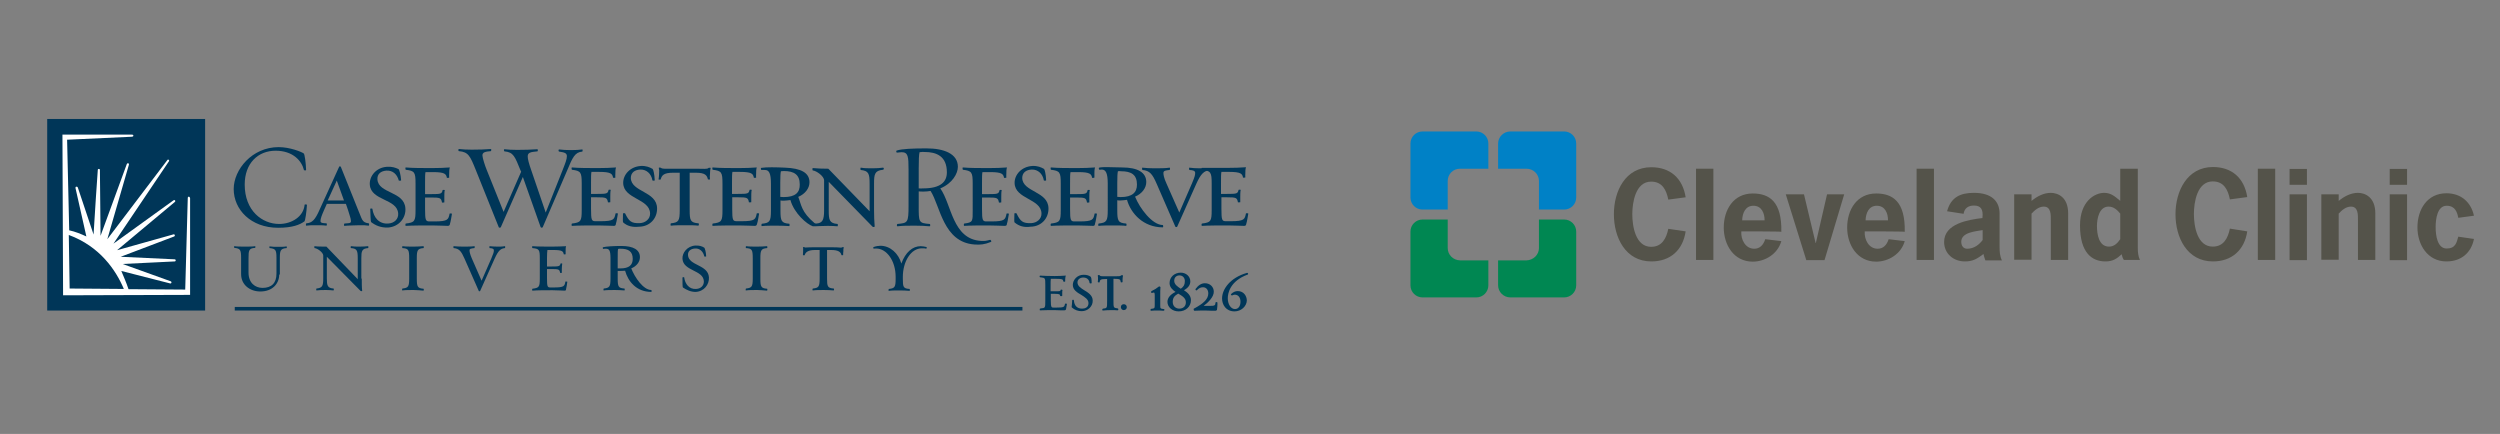 <?xml version="1.0" encoding="utf-8"?>
<!-- Generator: Adobe Illustrator 24.2.0, SVG Export Plug-In . SVG Version: 6.00 Build 0)  -->
<svg version="1.1" id="Layer_1" xmlns="http://www.w3.org/2000/svg" xmlns:xlink="http://www.w3.org/1999/xlink" x="0px" y="0px"
	 viewBox="0 0 1181 205" style="enable-background:new 0 0 1181 205;" xml:space="preserve">
<rect x="0" y="0" width="1181" height="205" fill="#808080" stroke="none"/>
<style type="text/css">
	.st0{fill:#FFFFFF;fill-opacity:0;}
	.st1{fill:#0081C6;}
	.st2{fill:#008752;}
	.st3{fill:#54534A;}
	.st4{fill:#003658;}
	.st5{fill:#FFFFFF;}
</style>
<g id="Layer_3">
	<rect x="74" y="34" class="st0" width="1107" height="124"/>
</g>
<g>
	<g id="Layer_1_1_">
		<g>
			<path class="st1" d="M727,85.5V99h11.9c3.2,0,5.7-2.6,5.7-5.7V67.8c0-3.2-2.6-5.7-5.7-5.7h-25.4c-3.2,0-5.8,2.6-5.8,5.7v11.9
				h13.4C724.4,79.7,727,82.3,727,85.5z M683.9,85.5V99h-11.9c-3.2,0-5.7-2.6-5.7-5.7V67.8c0-3.2,2.6-5.7,5.7-5.7h25.4
				c3.2,0,5.7,2.6,5.7,5.7v11.9h-13.4C686.4,79.7,683.9,82.3,683.9,85.5z"/>
			<path class="st2" d="M683.9,117.2v-13.5h-11.9c-3.2,0-5.7,2.6-5.7,5.7v25.4c0,3.2,2.6,5.7,5.7,5.7h25.4c3.2,0,5.7-2.6,5.7-5.7
				v-11.8h-13.4C686.4,122.9,683.9,120.3,683.9,117.2z M727,117.2v-13.5h11.9c3.2,0,5.7,2.6,5.7,5.7v25.4c0,3.2-2.6,5.7-5.7,5.7
				h-25.4c-3.2,0-5.8-2.6-5.8-5.7v-11.8h13.4C724.4,122.9,727,120.3,727,117.2z"/>
			<polygon class="st3" points="881.4,121.3 881.5,121.3 881.4,121.1 			"/>
			<path class="st3" d="M796.3,109.3c-1.3,8.8-7.2,14.2-16.2,14.2c-12.3,0-17.7-11.4-17.7-22.3S767.8,79,780.1,79
				c8.8,0,14.8,5.1,16.2,14.2l-8.2,1.1c-0.9-4.5-2.8-8.5-8.1-8.5c-7.4,0-8.9,9.9-8.9,15.4c0,5.6,1.5,15.4,8.9,15.4
				c5.2,0,7.2-4.1,8.1-8.5L796.3,109.3z"/>
			<rect x="801.2" y="79.7" class="st3" width="8.2" height="43.1"/>
			<path class="st3" d="M833.6,104.1c0-3.4-1.4-6.9-5.3-6.9c-3.8,0-5.2,3.5-5.3,6.9H833.6z M822.6,109.3c-0.3,3.8,1.9,8.2,6.1,8.2
				c2.6,0,4.3-1.7,5.2-4.5l7.6,0.9c-1.7,6.1-7.7,9.7-13.5,9.7c-9,0-13.7-8-13.7-16.1c0-8.3,4.5-16.1,13.7-16.1
				c7.8,0,13.8,3.8,13.5,18.1C841.6,109.3,822.6,109.3,822.6,109.3z"/>
			<path class="st3" d="M891.9,104.1c0-3.4-1.4-6.9-5.3-6.9c-3.8,0-5.2,3.5-5.3,6.9H891.9z M880.9,109.3c-0.3,3.8,1.9,8.2,6.1,8.2
				c2.6,0,4.3-1.7,5.2-4.5l7.6,0.9c-1.7,6.1-7.7,9.7-13.5,9.7c-9,0-13.7-8-13.7-16.1c0-8.3,4.5-16.1,13.7-16.1
				c7.8,0,13.8,3.8,13.5,18.1C899.8,109.3,880.9,109.3,880.9,109.3z"/>
			<polygon class="st3" points="861.9,122.9 853.3,122.9 843.6,91.8 852.2,91.8 857.7,114.8 857.8,114.8 863.1,91.8 871.2,91.8 			
				"/>
			<rect x="905.4" y="79.7" class="st3" width="8.2" height="43.1"/>
			<path class="st3" d="M936.6,108.7c-3.3,0.6-10.1,1-10.1,5.5c0,1.8,0.9,3.3,2.8,3.3c3.3,0,5.7-2,7.3-4.1L936.6,108.7L936.6,108.7z
				 M937,120c-3,2.2-4.9,3.5-8.8,3.5c-5.4,0-9.8-3.7-9.8-9.2c0-8.7,11.5-10.5,18.1-11.3c0.5-4.3-0.9-5.9-4-5.9
				c-2.6,0-4.5,1.2-4.9,3.9l-7.8-1.2c1.8-6.6,6.2-8.7,12.7-8.7c8.4,0,12.1,4,12.1,9.8v15.6c0,2.3,0.1,4.4,1.1,6.5h-7.8
				C937.3,121.5,937,120,937,120z"/>
			<path class="st3" d="M959.6,95c2.6-2.2,5.8-3.9,9.2-3.9c3.3,0,8.2,2,8.2,9.7v22h-8.2v-18.7c0-2.5,0.2-6.5-3.3-6.5
				c-2.4,0-4.3,1.7-5.8,3.3v21.8h-8.2V91.8h8.2V95H959.6z"/>
			<path class="st3" d="M1061.6,109.3c-1.3,8.8-7.3,14.2-16.2,14.2c-12.3,0-17.7-11.4-17.7-22.3s5.5-22.3,17.7-22.3
				c8.8,0,14.8,5.1,16.2,14.2l-8.2,1.1c-0.9-4.5-2.8-8.5-8.1-8.5c-7.4,0-8.9,9.9-8.9,15.4c0,5.6,1.5,15.4,8.9,15.4
				c5.2,0,7.2-4.1,8.1-8.5L1061.6,109.3z"/>
			<rect x="1066.6" y="79.7" class="st3" width="8.2" height="43.1"/>
			<path class="st3" d="M1089.8,122.9h-8.2V91.8h8.2V122.9z M1089.8,87.3h-8.2v-7.5h8.2V87.3z"/>
			<path class="st3" d="M1104.7,95c2.6-2.2,5.8-3.9,9.2-3.9c3.3,0,8.2,2,8.2,9.7v22h-8.2v-18.7c0-2.5,0.2-6.5-3.3-6.5
				c-2.4,0-4.3,1.7-5.8,3.3v21.8h-8.2V91.8h8.2V95H1104.7z"/>
			<path class="st3" d="M1137.1,122.9h-8.2V91.8h8.2V122.9z M1137.1,87.3h-8.2v-7.5h8.2V87.3z"/>
			<path class="st3" d="M1168.7,112.9c-1.3,6.5-6,10.6-13,10.6c-9,0-13.7-8-13.7-16.1c0-8.3,4.5-16.1,13.7-16.1
				c6.9,0,11.6,4.2,13,10.6l-7.4,1c-0.5-2.5-1.4-5.7-5.5-5.7c-4.4,0-5.2,6.2-5.2,10.1s0.8,10.1,5.2,10.1c4.2,0,4.7-2.8,5.5-5.6
				L1168.7,112.9z"/>
			<path class="st3" d="M1001.6,113c-1.3,1.9-2.9,3.5-5.3,3.5c-4.9,0-5.7-6-5.7-9.7c0-3.4,1-9.2,5.5-9.2c2.4,0,4.1,1.6,5.5,3.3
				L1001.6,113L1001.6,113z M1009.9,117.4V79.7h-8.3v15.2c-2.4-2-4.3-3.8-7.6-3.8c-4.5,0-11.4,4-11.4,15.4c0,13.1,5.8,17,12,17
				c3.4,0,5.3-1.2,7.7-3.4c0,0,0.2,1.5,1,2.7h7.6C1010.1,121.1,1009.9,119.2,1009.9,117.4z"/>
		</g>
	</g>
	<g id="Layer_2_1_">
		<g>
			<g>
				<path class="st4" d="M131.4,107.6c-12.9,0-21-8.6-21-18.3c0-9.2,8.7-19.8,21.2-19.8c5.3,0,10.8,2.2,11.9,3
					c0.4,0.3,1,4.3,1.1,7.8c0,0.3-0.9,0.2-1,0.1c-1-4.3-5.1-9.2-13.4-9.2s-14.6,5.9-14.6,16c0,12.4,8.3,18.6,16.3,18.6
					c5.8,0,11.5-3.4,12-9.1c0-0.2,1.1-0.2,1.1,0.1c-0.2,3.4-0.8,7.5-1.2,7.8C141.7,106.1,138.3,107.6,131.4,107.6"/>
				<path class="st4" d="M162.7,106.7c-0.3,0.1-0.2-1.1,0-1.1c1.9-0.2,3.1,0,3.1-1.1c0-1.3-0.8-3.1-1.4-5.3l-1-2.9h-9l-1.3,2.9
					c-1.1,2.5-1.7,4.1-1.7,5.2c0,1,1.1,1,2.8,1.1c0.3,0,0.3,1.2-0.1,1.1c-1.3-0.2-3-0.2-4.8-0.2c-2.4,0-2.8,0-4.6,0.2
					c-0.3,0.1-0.2-1.1,0-1.1c2.8-0.2,4.2-1.7,6.3-6.5l9.2-20.2c0.1-0.3,0.6-0.3,0.8,0l8.1,20.2c2,4.5,1.7,6.1,5.1,6.5
					c0.2,0,0.3,1.2-0.1,1.1c-1.3-0.2-2.4-0.2-4.2-0.2C167.4,106.5,164.4,106.5,162.7,106.7 M154.8,94.7h7.7l-3.4-9.4L154.8,94.7z"/>
				<path class="st4" d="M175.3,104.9c-0.2-0.1-0.3-3.2-0.4-6.2c0-0.3,1-0.2,1-0.1c0.6,4.2,3.2,7.3,7.5,7c3-0.2,4.9-2.2,4.7-4.8
					c-0.5-7-12.8-5.9-13.4-13.5c-0.3-3.9,2.8-8.1,8-8.5c2.5-0.2,4.1,0.4,5.6,1.1c0.3,0.2,1,2.5,1.2,5.3c0,0.2-1.1,0.2-1.1,0.1
					c-0.8-3-2.9-4.9-5.9-4.7c-2.6,0.2-4.4,1.6-4.2,4.2c0.5,6.7,12.6,5.5,13.2,13.5c0.4,4.5-2.9,8.8-8.2,9.2
					C180,107.6,177.5,106.6,175.3,104.9"/>
				<path class="st4" d="M211.5,106.7c-1.6,0-4.2-0.2-7.3-0.2c-4.2,0-9.4,0-12.5,0.2c-0.3,0-0.2-1.1,0-1.1c4.2-0.5,4.6-1.1,4.6-6.3
					V86.7c0-5.3-0.4-6-4.6-6.5c-0.2,0-0.3-1.2,0-1.1c3.1,0.3,8.1,0.3,12.3,0.3c3,0,5.9-0.1,8.5-0.3c-0.3,0.9-0.3,2-0.3,2.9
					c0,0.4-0.1,1.7,0,1.9c0,0.1-1.1,0.2-1.1,0.1c-0.3-1.8-1-2.7-6.5-2.7H201c-0.2,1-0.2,2.5-0.2,5.2v5.2h2.8c4.7,0,5.1-0.1,5.5-1.9
					c0-0.1,1.1-0.2,1,0.1c-0.2,0.6-0.2,2.4-0.2,3.3v2.4c0.1,0.1-1.1,0.1-1.1,0.1c-0.4-2.2-0.8-2.4-5.2-2.4h-2.8v5.5
					c0,5.4,0.3,5.8,2.2,5.8h2.2c6.5,0,6.6-0.9,7.2-3.7c0-0.1,1.1-0.1,1.1,0.1c-0.2,1.1-0.6,3.8-0.9,4.6
					C212.5,106.5,212.1,106.7,211.5,106.7"/>
				<path class="st4" d="M417.1,79.2c-1.2,0.2-3.1,0.3-4.9,0.3c-2.5,0-3.9,0-5.5-0.3c-0.3-0.1-0.3,1-0.1,1.1
					c3.7,0.4,4.2,1.6,4.2,6.5v13l-19.5-20.1c-2.4,0-5.6-0.1-7.3-0.3c-0.3-0.1-0.2,1.1-0.1,1.1c1.9,0.2,5.4,2.8,5.4,4.7v14.3
					c0,4.5-0.8,5.9-3.7,6.1c-0.1,0-0.4,0-0.8-0.2c-6.3-5.3-6.2-8.6-7.7-12.4c3.3-1.4,5.3-4.1,5.3-6.9c0-4.5-4-6.6-11.5-6.9
					c-4.3-0.2-8.8-0.3-11.3,0.1c-0.3,0.1-0.1,1.1,0.2,1c0.6-0.1,1.2,0,1.6,0c1.9,0,2.8,1.6,2.8,6.5v12.6c0,5.3-0.6,5.9-4.3,6.3
					c-0.2,0-0.3,1.2,0,1.1c1.8-0.2,4.5-0.2,7-0.2c1.8,0,4.6,0.1,5.9,0.2c0.3,0.1,0.2-1.1,0.1-1.1c-3.8-0.3-4.2-1.3-4.2-6.3v-4.7
					c0.5,0.1,0.8,0.1,1.6,0.1c0.9,0,2.2-0.2,3.1-0.3c1.7,6.2,7.8,11.5,10.6,12.4h0.3h0.8c0,0,3.5-0.2,6-0.2c1.7,0,3.2,0.1,4.5,0.2
					c0.3,0.1,0.2-1.1,0.1-1.1c-3.9-0.3-4.2-1.9-4.2-6.3V85.9l20.7,21.2c0.3,0.3,1,0.1,1-0.1c-0.2-1.8-0.3-5.6-0.3-7.6V86.7
					c0-4.4,0.3-6.1,4.2-6.5C417.5,80.3,417.8,79.2,417.1,79.2 M370.2,93.1c-0.8,0-1.1-0.1-1.6-0.1v-6.7c0-3,0.1-4.6,0.3-5.4
					c0.6,0,0.8-0.1,1.4-0.1c4.8,0,7.5,1.7,7.5,6.3C377.9,90.9,375.8,93.1,370.2,93.1"/>
				<path class="st4" d="M294.4,105.1c-0.2-0.2-0.2-1.2-0.1-4.2c0-0.3,1-0.2,1-0.1c1.8,3.7,2.9,4.8,7,4.6c2.5-0.1,4.9-1.9,4.8-4.6
					c-0.2-7-12.5-6.7-12.7-14.3c-0.1-3.9,3.2-7.8,8.4-8.1c2.5-0.1,4.1,0.6,5.5,1.4c0.3,0.2,0.9,2.5,1,5.4c0,0.2-1.1,0.2-1.1,0
					c-0.5-3-2.7-5.2-5.7-5.1c-2.6,0.1-4.5,1.4-4.5,4c0.2,6.7,12.3,6.2,12.4,14.3c0.1,4.6-3.2,8.6-8.5,8.7
					C298.8,107.4,296.5,106.9,294.4,105.1"/>
				<path class="st4" d="M256.4,107.3c-0.1,0.3-0.8,0.4-1,0l-8.4-23.7l-10.4,23.7c-0.1,0.3-0.9,0.4-1,0l-10.8-26.9
					c-2.7-6.7-3.5-8.6-8-9c-0.3,0-0.5-1,0.1-1c1.5,0.2,3.8,0.3,6,0.3c3,0,6.8-0.1,8.9-0.3c0.5-0.1,0.2,1,0.1,1c-2.6,0.2-4,0.5-4,2
					c0,1.2,1.3,5.1,2,6.8l8,19.9l8.3-19l-0.3-0.6c-2.7-6.6-3.3-8.6-7.6-9c-0.2,0-0.4-1,0-1c1.6,0.2,3.8,0.3,6,0.3
					c3,0,7.2-0.1,9.5-0.3c0.4-0.1,0.3,1,0.1,1c-3.4,0.3-4.6,0.6-4.6,2.4c0,1.2,0.5,3.2,1.7,6.6l6.8,19.9l8-20.1c1.3-3.3,2-5.1,2-6.5
					c0-1.4-0.9-1.8-3.7-2.2c-0.2,0-0.5-1,0.1-1c1.6,0.2,3.3,0.3,5.5,0.3c3.1,0,3-0.1,5.3-0.3c0.4-0.1,0.2,1,0.1,1
					c-3.5,0.3-4.6,2.7-7.2,9L256.4,107.3z"/>
				<path class="st4" d="M290,106.7c-1.6,0-4.2-0.2-7.3-0.2c-4.2,0-9.4,0-12.5,0.2c-0.3,0-0.2-1.1,0-1.1c4.2-0.5,4.6-1.1,4.6-6.3
					V86.7c0-5.3-0.4-6-4.6-6.5c-0.2,0-0.3-1.2,0-1.1c3.1,0.3,8.1,0.3,12.3,0.3c3,0,5.9-0.1,8.5-0.3c-0.3,0.9-0.3,2-0.3,2.9
					c0,0.4-0.1,1.7,0,1.9c0,0.1-1.1,0.2-1.1,0c-0.3-1.8-1-2.7-6.5-2.7h-3.7c-0.2,1-0.2,2.5-0.2,5.2v5.2h2.8c4.7,0,5.1-0.1,5.5-1.9
					c0-0.1,1.1-0.2,1,0.1c-0.2,0.6-0.2,2.4-0.2,3.3v2.4c0.1,0.1-1.1,0.1-1.1,0.1c-0.4-2.2-0.8-2.4-5.2-2.4h-2.8v5.5
					c0,5.4,0.3,5.8,2.2,5.8h2.2c6.5,0,6.6-0.9,7.2-3.7c0-0.1,1.1-0.1,1.1,0.1c-0.2,1.1-0.6,3.8-0.9,4.6
					C290.9,106.5,290.6,106.7,290,106.7"/>
				<path class="st4" d="M335.4,84.7c0,0.2-1,0.1-1,0c-0.4-1.8-1.2-3.1-5.6-3.1h-3v17.6c0,4.9,0.3,6,4.2,6.3c0.2,0,0.3,1.1-0.2,1.1
					c-1.3-0.2-4.1-0.2-5.9-0.2c-2.4,0-5.2,0-6.9,0.2c-0.4,0.1-0.2-1.1-0.1-1.1c3.7-0.4,4.2-1.1,4.2-6.3V81.6h-3.2
					c-4.3,0-5.3,1.2-5.8,3.2c-0.2,0.1-1.1,0.1-1-0.1c0.2-0.9,0.3-3,0.3-4.2c0-0.2-0.1-0.8-0.2-1.2c0-0.2,0.9-0.2,1,0
					c0.9,0.6,2.3,0.4,5.8,0.4h10.8c3.3,0,5.5,0.3,5.9-0.4c0.1-0.1,1.1-0.1,1,0.1c-0.2,0.9-0.3,1.4-0.3,2.8
					C335.3,82.8,335.3,84.2,335.4,84.7"/>
				<path class="st4" d="M356.5,106.7c-1.6,0-4.2-0.2-7.3-0.2c-4.2,0-9.4,0-12.5,0.2c-0.3,0-0.2-1.1,0-1.1c4.2-0.5,4.6-1.1,4.6-6.3
					V86.7c0-5.3-0.4-6-4.6-6.5c-0.2,0-0.3-1.2,0-1.1c3.1,0.3,8.1,0.3,12.3,0.3c3,0,5.9-0.1,8.5-0.3c-0.3,0.9-0.3,2-0.3,2.9
					c0,0.4-0.1,1.7,0,1.9c0,0.1-1.1,0.2-1.1,0c-0.3-1.8-1-2.7-6.5-2.7H346c-0.2,1-0.2,2.5-0.2,5.2v5.2h2.8c4.7,0,5.1-0.1,5.5-1.9
					c0-0.1,1.1-0.2,1,0.1c-0.2,0.6-0.2,2.4-0.2,3.3v2.4c0.1,0.1-1.1,0.1-1.1,0.1c-0.4-2.2-0.8-2.4-5.2-2.4h-2.7v5.5
					c0,5.4,0.3,5.8,2.2,5.8h2.2c6.5,0,6.6-0.9,7.2-3.7c0-0.1,1.1-0.1,1.1,0.1c-0.2,1.1-0.6,3.8-0.9,4.6
					C357.5,106.5,357.2,106.7,356.5,106.7"/>
				<path class="st4" d="M479.3,105.1c-0.2-0.1-0.2-1.2-0.1-4.2c0-0.3,1-0.2,1-0.1c1.8,3.7,2.9,4.8,7,4.6c2.5-0.1,4.9-1.9,4.8-4.6
					c-0.2-7-12.5-6.7-12.7-14.3c-0.1-3.9,3.2-7.8,8.4-8.1c2.5-0.1,4.1,0.6,5.5,1.4c0.3,0.2,0.9,2.5,1,5.4c0,0.2-1.1,0.2-1.1,0
					c-0.5-3-2.7-5.2-5.7-5.1c-2.6,0.1-4.5,1.4-4.5,4c0.2,6.7,12.3,6.2,12.4,14.3c0.1,4.6-3.2,8.6-8.5,8.7
					C483.8,107.5,481.5,106.9,479.3,105.1"/>
				<path class="st4" d="M439.6,90.2c-1,0.2-2.3,0.3-3.4,0.3c-1.1,0-1.4,0-2.2-0.1v6.6c0,8-0.1,8.4,5.2,8.8c0.3,0,0.4,1.2-0.1,1.1
					c-1.8-0.2-4.6-0.3-6.9-0.3c-3.3,0-5.8,0-8.2,0.3c-0.5,0.1-0.3-1-0.1-1.1c4.9-0.5,5.3-0.4,5.3-8.8V80.2c0-6.3-0.2-8.3-3.3-8.3
					c-0.5,0-1.3,0.1-2.2,0.2c-0.2,0.1-0.6-0.9,0-1c2.3-0.8,7.8-1,14-1c8.2,0,14.8,2.5,14.8,8.7c0,3.1-2.5,7.8-8.3,10.2
					c5.4,7.6,5.7,24,19.2,24.8c2,0.1,2.3,0,4.3-0.5c0.3-0.1,0.9,0.8,0.4,1c-3,1.2-4.9,1.4-7.8,1.2
					C445.5,114.4,444.2,97.3,439.6,90.2 M434.4,71.9c-0.3,1.1-0.4,3.7-0.4,7.8V89c0.8,0.1,1.2,0,2,0c8.4,0,11.3-3.1,11.3-7.6
					c0-7.6-4.9-9.6-10.5-9.6C436.1,71.7,435.4,71.8,434.4,71.9"/>
				<path class="st4" d="M474.5,106.7c-1.6,0-4.2-0.2-7.3-0.2c-4.2,0-8.6,0-11.7,0.2c-0.3,0-0.2-1.1,0-1.1c4.2-0.5,4-1.1,4-6.3V86.7
					c0-5.3-0.4-6-4.6-6.5c-0.2,0-0.3-1.2,0-1.1c3.1,0.3,8.1,0.3,12.3,0.3c3,0,5.9-0.1,8.5-0.3c-0.3,0.9-0.3,2-0.3,2.9
					c0,0.4-0.1,1.7,0,1.9c0,0.1-1.1,0.2-1.1,0.1c-0.3-1.8-1-2.7-6.5-2.7h-3.7c-0.2,1-0.2,2.5-0.2,5.2v5.2h2.8c4.7,0,5.1-0.1,5.5-1.9
					c0-0.1,1.1-0.2,1,0.1c-0.2,0.6-0.2,2.4-0.2,3.3v2.4c0.1,0.1-1.1,0.1-1.1,0.1c-0.4-2.2-0.8-2.4-5.2-2.4h-2.8v5.5
					c0,5.4,0.3,5.8,2.2,5.8h2.2c6.5,0,6.6-0.9,7.2-3.7c0-0.1,1.1-0.1,1.1,0.1c-0.2,1.1-0.6,3.8-0.9,4.6
					C475.6,106.6,475.3,106.7,474.5,106.7"/>
				<path class="st4" d="M516.3,106.7c-1.6,0-4.2-0.2-7.3-0.2c-4.2,0-9.4,0-12.5,0.2c-0.3,0-0.2-1.1,0-1.1c4.2-0.5,4.6-1.1,4.6-6.3
					V86.7c0-5.3-0.4-6-4.6-6.5c-0.2,0-0.3-1.2,0-1.1c3.1,0.3,8.1,0.3,12.3,0.3c3,0,5.9-0.1,8.5-0.3c-0.3,0.9-0.3,2-0.3,2.9
					c0,0.4,0,1.7,0,1.9c0,0.1-1.1,0.2-1.1,0.1c-0.3-1.8-1-2.7-6.5-2.7h-3.7c-0.2,1-0.2,2.5-0.2,5.2v5.2h2.8c4.7,0,5.1-0.1,5.5-1.9
					c0-0.1,1.1-0.2,1,0.1c-0.2,0.6-0.2,2.4-0.2,3.3v2.4c0.1,0.1-1.1,0.1-1.1,0.1c-0.4-2.2-0.8-2.4-5.2-2.4h-2.8v5.5
					c0,5.4,0.3,5.8,2.2,5.8h2.2c6.5,0,6.6-0.9,7.2-3.7c0-0.1,1.1-0.1,1.1,0.1c-0.2,1.1-0.6,3.8-0.9,4.6
					C517.2,106.6,516.9,106.7,516.3,106.7"/>
				<path class="st4" d="M529.4,94.7c-0.9,0-1.1,0-1.6-0.1v4.7c0,5.1,0.4,6,4.2,6.3c0.2,0,0.3,1.2-0.1,1.1c-1.3-0.2-4.1-0.2-5.9-0.2
					c-2.5,0-5.2,0-7,0.2c-0.3,0.1-0.2-1.1,0-1.1c3.7-0.4,4.3-1.1,4.3-6.3V86.7c0-4.8-0.9-6.6-2.8-6.6c-0.4,0-0.4,0-1.1,0.1
					c-0.2,0.1-0.5-0.9-0.2-1c1.9-0.5,6.6-0.1,10.8-0.1c7.5,0,11.5,2.4,11.5,6.9c0,2.8-2,5.5-5.3,6.9c2.3,5.7,8.2,13.4,13.1,13.4
					c0.2,0,0.3,1.1,0,1.1c-9.1,0-15.1-6.5-16.9-13C531.5,94.5,530.2,94.7,529.4,94.7 M528.1,80.9c-0.2,0.8-0.3,2.4-0.3,5.4V93
					c0.5,0,0.9,0.1,1.6,0.1c5.5,0,7.7-2.2,7.7-5.9c0-4.7-2.7-6.3-7.5-6.3C528.8,80.8,528.7,80.8,528.1,80.9"/>
				<path class="st4" d="M556.1,107.1c-0.1,0.2-0.8,0.3-0.9-0.1l-8.8-20.2c-2-4.6-3.3-6.2-6.7-6.5c-0.2,0-0.3-1.2,0-1.1
					c1.3,0.2,3.9,0.3,5.6,0.3c2.5,0,5.5,0,7.2-0.3c0.3-0.1,0.3,1,0,1.1c-1.8,0.2-2.9,0.3-2.9,1.4c0,0.8,0.2,2.3,1.4,4.9l6.1,13.8
					l6-13.8c1.3-3.1,1.5-3.9,1.5-4.9c0-1-0.9-1.3-2.7-1.4c-0.2,0-0.3-1.2,0-1.1c1.3,0.2,3,0.3,4.8,0.3c2.5,0,2.7-0.1,4.6,0
					c0.3,0,0.3,0.9,0.1,0.9c-2.6,0.3-4.1,1.6-6.3,6.5L556.1,107.1z"/>
				<path class="st4" d="M587.6,106.7c-1.6,0-4.2-0.2-7.3-0.2c-4.2,0-9.4,0-12.5,0.2c-0.3,0-0.2-1.1,0-1.1c4.2-0.5,4.6-1.1,4.6-6.3
					V86.7c0-5.3-0.4-6-4.6-6.5c-0.2,0-0.3-0.9,0-0.9c3,0,8,0,12.3,0c3,0,5.9-0.1,8.5-0.3c-0.3,0.9-0.3,2-0.3,2.9
					c0,0.4-0.1,1.7,0,1.9c0,0.1-1.1,0.2-1.1,0.1c-0.3-1.8-1-2.7-6.5-2.7h-3.7c-0.2,1-0.2,2.5-0.2,5.2v5.2h2.8c4.7,0,5.1-0.1,5.5-1.9
					c0-0.1,1.1-0.2,1,0.1c-0.2,0.6-0.2,2.4-0.2,3.3v2.4c0.1,0.1-1.1,0.1-1.1,0.1c-0.4-2.2-0.8-2.4-5.2-2.4H577v5.5
					c0,5.4,0.3,5.8,2.2,5.8h2.2c6.5,0,6.6-0.9,7.2-3.7c0-0.1,1.1-0.1,1.1,0.1c-0.2,1.1-0.6,3.8-0.9,4.6
					C588.6,106.6,588.4,106.7,587.6,106.7"/>
				<path class="st4" d="M131.9,129.7c0,4.3-3.2,8-8.9,8c-4.9,0-9.1-3.1-9.1-8.2V122c0-4.1-0.4-4.6-3.2-4.9c-0.1,0-0.2-0.9,0-0.8
					c1.3,0.2,3.3,0.2,5.3,0.2c1.4,0,3.4,0,4.5-0.2c0.2-0.1,0.2,0.8,0,0.8c-2.9,0.2-3.1,1.1-3.1,4.9v6.8c0,4.9,3.2,7.2,6.6,7.2
					c4.3,0,6.6-2.3,6.6-6.7v-7.5c0-3.7-0.4-4.3-3.2-4.6c-0.2,0-0.2-0.9,0-0.8c1.3,0.2,2.3,0.2,4.2,0.2c1.3,0,2.7,0,3.7-0.2
					c0.3,0,0.2,0.8,0.1,0.8c-2.9,0.2-3.2,1.2-3.2,4.6V129.7"/>
				<path class="st4" d="M170.9,131.6c0,1.6,0,4.5,0.2,5.8c0,0.1-0.5,0.3-0.8,0l-15.9-16.1v10.2c0,3.4,0.3,4.6,3.2,4.8
					c0.1,0,0.2,0.9-0.1,0.9c-1-0.1-2.2-0.2-3.4-0.2c-1.8,0-3.2,0-4.6,0.2c-0.2,0-0.1-0.9,0-0.9c2.8-0.3,3.2-1.2,3.2-4.8v-10.8
					c0-1.4-2.7-3.4-4.1-3.5c-0.1,0-0.2-0.9,0-0.9c1.3,0.2,3.8,0.2,5.6,0.2l14.8,15.4V122c0-3.7-0.4-4.6-3.2-4.8
					c-0.2,0-0.2-0.9,0-0.9c1.3,0.2,2.4,0.2,4.2,0.2c1.4,0,2.8-0.1,3.8-0.2c0.4,0,0.2,0.9,0.1,0.9c-3,0.2-3.2,1.5-3.2,4.8v9.6"/>
				<path class="st4" d="M195.4,137c-1.9,0-4,0-5.3,0.2c-0.3,0.1-0.1-0.9,0-0.9c2.8-0.3,3.2-0.9,3.2-4.8V122c0-4.1-0.4-4.6-3.2-4.8
					c-0.1,0-0.2-0.9,0.1-0.9c1.3,0.2,3.3,0.2,5.3,0.2c1.3,0,3.4-0.1,4.5-0.2c0.3,0,0.2,0.9,0.1,0.9c-2.9,0.2-3.2,1.1-3.2,4.8v9.6
					c0,3.8,0.3,4.6,3.2,4.8c0.1,0,0.2,0.9-0.1,0.9C198.8,137.2,196.7,137,195.4,137"/>
				<path class="st4" d="M226.8,137.5c0,0.1-0.5,0.2-0.6,0l-6.8-15.4c-1.5-3.4-2.5-4.7-5.1-4.9c-0.1,0-0.2-0.9,0-0.9
					c1,0.1,2.9,0.2,4.3,0.2c1.8,0,4.2,0,5.5-0.2c0.2-0.1,0.2,0.8,0,0.9c-1.4,0.2-2.3,0.2-2.3,1.1c0,0.6,0.2,1.7,1.1,3.8l4.6,10.5
					l4.6-10.5c1-2.4,1.2-3,1.2-3.8s-0.6-1-2-1.1c-0.1,0-0.2-0.9,0-0.9c1,0.1,2.3,0.2,3.7,0.2c1.9,0,2.3,0,3.5-0.2
					c0.2-0.1,0.2,0.9,0,0.9c-2,0.2-3.1,1.2-4.8,4.9L226.8,137.5"/>
				<path class="st4" d="M266.6,137.3c-1.2,0-3.2-0.2-5.6-0.2c-3.2,0-7.1,0-9.5,0.2c-0.2,0-0.1-0.9,0-0.9c3.2-0.4,3.5-0.9,3.5-4.8
					V122c0-4.1-0.3-4.5-3.5-4.8c-0.1,0-0.2-0.9,0-0.9c2.4,0.2,6.1,0.2,9.4,0.2c2.3,0,4.5-0.1,6.5-0.2c-0.2,0.6-0.2,1.6-0.2,2.3
					c0,0.3,0,1.3,0,1.5c0,0.1-0.9,0.1-0.9,0c-0.2-1.4-0.8-2-4.9-2h-2.8c-0.1,0.8-0.2,1.9-0.2,3.9v3.9h2.2c3.5,0,3.9-0.1,4.2-1.4
					c0-0.1,0.9-0.1,0.8,0.1c-0.1,0.4-0.2,1.8-0.2,2.5v1.8c0.1,0-0.8,0.1-0.8,0c-0.3-1.6-0.5-1.8-4-1.8h-2.2v4.2
					c0,4.1,0.2,4.5,1.6,4.5h1.6c4.9,0,5.1-0.6,5.5-2.8c0,0,0.9,0,0.9,0.1c-0.1,0.8-0.4,2.9-0.6,3.5
					C267.4,137.2,267.2,137.3,266.6,137.3"/>
				<path class="st4" d="M293,128c-0.6,0-0.9,0-1.2,0v3.5c0,3.9,0.3,4.6,3.2,4.8c0.1,0,0.2,0.9,0,0.9c-1-0.1-3.1-0.2-4.5-0.2
					c-1.8,0-4,0-5.3,0.2c-0.2,0.1-0.1-0.9,0-0.9c2.8-0.3,3.2-0.9,3.2-4.8V122c0-3.7-0.6-4.5-2.2-4.5c-0.3,0-0.8,0-1.2,0.1
					c-0.2,0.1-0.4-0.8-0.1-0.8c1.4-0.4,5.2-0.6,8.6-0.6c5.7,0,8.8,1.8,8.8,5.3c0,2.2-1.5,4.2-4.1,5.3c1.7,4.3,5.7,10.2,9.5,10.2
					c0.1,0,0.2,0.9,0,0.9c-7,0-11-4.9-12.4-10C294.6,127.9,293.6,128,293,128 M292,117.6c-0.2,0.6-0.2,1.8-0.2,4.1v5.1
					c0.4,0,0.6,0,1.2,0c4.2,0,5.9-1.6,5.9-4.5c0-3.5-2-4.8-5.7-4.8C292.5,117.5,292.4,117.5,292,117.6"/>
				<path class="st4" d="M322.6,135.8c-0.2-0.1-0.2-2.5-0.2-4.7c0-0.2,0.8-0.2,0.8-0.1c0.4,3.2,2.4,5.7,5.6,5.5
					c2.3-0.1,3.8-1.6,3.7-3.7c-0.3-5.3-9.7-4.7-10.1-10.5c-0.2-2.9,2.3-6.1,6.1-6.3c1.8-0.1,3.1,0.3,4.2,1c0.2,0.1,0.8,1.8,0.9,4.1
					c0,0.1-0.9,0.2-0.9,0c-0.5-2.3-2.2-3.9-4.4-3.7c-2,0.1-3.4,1.2-3.3,3.1c0.3,5.1,9.5,4.4,9.9,10.5c0.2,3.4-2.3,6.7-6.3,6.9
					C326.3,137.9,324.4,137,322.6,135.8"/>
				<path class="st4" d="M357.7,137c-1.9,0-4,0-5.3,0.2c-0.3,0.1-0.1-0.9,0-0.9c2.8-0.3,3.2-0.9,3.2-4.8V122c0-4.1-0.4-4.6-3.2-4.8
					c-0.1,0-0.2-0.9,0.1-0.9c1.3,0.2,3.3,0.2,5.3,0.2c1.3,0,3.4-0.1,4.5-0.2c0.3,0,0.2,0.9,0.1,0.9c-2.9,0.2-3.2,1.1-3.2,4.8v9.6
					c0,3.8,0.3,4.6,3.2,4.8c0.1,0,0.2,0.9-0.1,0.9C361.1,137.2,359,137,357.7,137"/>
				<path class="st4" d="M398.3,120.5c0,0.1-0.8,0.1-0.8,0c-0.3-1.4-1.4-2.4-4.8-2.4h-2v13.4c0,3.8,0.2,4.6,3.2,4.8
					c0.1,0,0.2,0.9-0.1,0.9c-1-0.1-3.1-0.2-4.5-0.2c-1.8,0-3.9,0-5.3,0.2c-0.3,0.1-0.2-0.9,0-0.9c2.8-0.3,3.2-0.9,3.2-4.8v-13.4H385
					c-3.2,0-4.5,1-4.9,2.5c-0.2,0-0.9,0-0.8-0.1c0.1-0.6,0.1-2.4,0.1-3.2c0-0.1-0.1-0.3-0.1-0.5c0-0.1,0.6-0.1,0.8,0
					c0.3,0.3,0.3,0,4.9,0h7.7c4.5,0,4.7,0.4,5.1,0c0.1-0.1,0.9-0.1,0.8,0.1c-0.2,0.6-0.2,0.8-0.2,1.8
					C398.3,119,398.3,120.1,398.3,120.5"/>
				<path class="st4" d="M435.5,117.3c-5.2,0-9,6.3-9,13.5v0.9c0,3.9,0.2,4.6,3.2,4.8c0.1,0,0.2,0.9,0,0.9c-1-0.1-3.2-0.2-4.5-0.2
					c-1.8,0-4,0-5.3,0.2c-0.3,0.1-0.1-0.9,0-0.9c2.8-0.3,3.2-0.9,3.2-4.8v-0.9c0-7.7-4.3-13.4-9.2-13.4c-0.4,0-0.9,0-1.2,0.1
					c-0.1,0-0.3-0.8,0-0.8c1.1-0.4,2.3-0.6,3.2-0.6c4.7,0,8.6,3.7,9.9,8.4c1.9-5.3,5.3-8.2,9.1-8.2c0.6,0,2.2,0.2,2.8,0.4
					c0.2,0,0,0.9-0.2,0.8C437.1,117.3,436.2,117.3,435.5,117.3"/>
				<path class="st4" d="M491.3,146.7l-0.1-0.2c-0.1-0.2,0-0.5,0-0.6l0.1-0.1l0.3-0.1c2.2-0.2,2.2-0.2,2.2-3.7v-7.3
					c0-3.4,0-3.4-2.2-3.7h-0.2l0,0c-0.2,0-0.3-0.3-0.3-0.5c0-0.1,0-0.2,0.1-0.2c0.1-0.1,0.2-0.1,0.3-0.1c1.6,0.1,4,0.2,6.8,0.2
					c1.9,0,3.5-0.1,4.9-0.2h0.3l-0.1,0.3c-0.1,0.4-0.2,0.9-0.2,1.4c0,0.2,0,0.8,0,0.9v0.1l-0.1,0.1c-0.1,0.1-0.2,0.1-0.3,0.1
					c-0.1,0-0.4,0-0.5-0.2c-0.1-0.9-0.3-1.2-3.7-1.2h-2.2c-0.1,0.8-0.1,1.8-0.1,3v2.9h2.3c2.3,0,2.3-0.1,2.4-0.5v-0.1
					c0-0.1,0.1-0.2,0.3-0.2c0,0,0.4,0,0.5,0.1l0.1,0.1v0.1c-0.1,0.3-0.1,0.9-0.1,1.5c0,0.2,0,0.8,0,1v0.1l-0.1,0.1
					c-0.1,0.1-0.2,0.1-0.4,0.1c-0.2,0-0.4,0-0.5-0.2c-0.1-0.6-0.2-0.9-2.4-0.9h-2v3.3c0,3.2,0.4,3.2,1.3,3.2h1.3
					c3.7,0,3.8-0.3,4.1-1.7c0,0,0-0.2,0.4-0.2c0.2,0,0.4,0,0.4,0.1l0.1,0.1v0.1c-0.1,0.6-0.3,1.7-0.4,2.3c-0.1,0.5-0.4,0.6-1,0.6
					c-0.4,0-0.9,0-1.5,0c-0.9,0-1.8-0.1-2.8-0.1c-2.2,0-4.8,0-6.8,0.1h-0.2V146.7z"/>
				<path class="st4" d="M511,147c-1.7,0-3.2-0.5-4.6-1.7c-0.2-0.1-0.2-0.3,0-1.8c0-0.4,0.1-1,0.1-1.6c0,0,0-0.3,0.4-0.3
					s0.4,0.2,0.4,0.3c0.2,2.5,1.5,3.9,3.9,3.9c1.4,0,3-0.6,3-2.6c0-1.8-1.7-2.8-3.4-3.9c-1.9-1.1-4-2.3-4-4.7c0-2.3,2-4.8,5.1-4.8
					c1.6,0,2.6,0.4,3.3,0.9c0.3,0.2,0.5,1.2,0.5,2.9c0,0.1,0,0.3-0.5,0.3l-0.4-0.1l-0.1-0.2c-0.2-1.6-1.3-2.5-3-2.5
					c-1.3,0-2.7,0.8-2.7,2.3c0,1.7,1.6,2.7,3.2,3.7c1.8,1.1,4,2.4,4,4.9C516.3,144.7,513.9,147,511,147"/>
				<path class="st4" d="M521,146.7c-0.1,0-0.3-0.1-0.3-0.3c0-0.2,0.1-0.5,0.3-0.6c2-0.2,2-0.2,2-3.7v-10.3h-0.4
					c-2.8,0-2.9,0.4-3.1,1.3l-0.1,0.3h-0.1c-0.1,0-0.2,0-0.2,0c-0.2,0-0.3,0-0.4-0.1l-0.1-0.1v-0.1c0.1-0.3,0.1-1.1,0.1-1.9
					c0-0.3,0-0.5-0.1-0.8v-0.2v-0.1c0.1-0.1,0.3-0.2,0.4-0.2c0.2,0,0.3,0,0.4,0.1c0.4,0.5,0.6,0.5,2.3,0.5h4.4c0.5,0,1,0,1.3,0
					c1.5,0,1.8,0,2.2-0.4c0,0,0.1-0.1,0.4-0.1c0.2,0,0.3,0,0.4,0.1l0.1,0.1v0.1c-0.1,0.5-0.2,0.9-0.2,1.6c0,0.3,0,1,0,1.2v0.1
					l-0.1,0.1c0,0.1-0.1,0.1-0.4,0.1c-0.1,0-0.4,0-0.4-0.3V133c-0.2-0.9-0.2-1.3-3.1-1.3h-0.3V142c0,3.4,0,3.4,2,3.7l0,0
					c0.2,0,0.3,0.2,0.3,0.5s-0.2,0.4-0.4,0.4c-0.8-0.1-1.9-0.1-3-0.1C523.2,146.5,522.1,146.6,521,146.7L521,146.7z"/>
				<path class="st4" d="M529.5,145.1c0-0.8,0.5-1.4,1.4-1.4c0.8,0,1.4,0.6,1.4,1.4c0,0.8-0.6,1.4-1.5,1.4
					C530.1,146.5,529.5,145.8,529.5,145.1"/>
				<path class="st4" d="M549.6,146.8L549.6,146.8c-0.8-0.1-1.8-0.1-2.9-0.1s-2.2,0-2.9,0.1c-0.1,0-0.3-0.1-0.3-0.2s0-0.1,0-0.2
					c0-0.3,0.1-0.5,0.3-0.5c1.6-0.2,1.7-0.2,1.7-1.9v-4.4c0-1.3-0.2-1.4-0.5-1.4c-0.2,0-0.4,0.1-0.8,0.2c-0.3,0-0.4-0.2-0.4-0.3
					c-0.1-0.2,0-0.4,0.1-0.5l0.3-0.2c1.1-0.5,2.5-1.4,3.2-2l0.1-0.1h0.1c0.1,0,0.4,0.1,0.5,0.2l0.1,0.1v0.2
					c-0.1,0.5-0.1,2.7-0.1,3.8v4.5c0,1.7,0,1.7,1.7,1.9l0,0c0.2,0,0.3,0.2,0.3,0.5C549.9,146.8,549.7,146.8,549.6,146.8L549.6,146.8
					z"/>
				<path class="st4" d="M556.8,147.1c-3,0-5.3-2-5.3-4.5c0-1.9,1.4-3.5,3.8-4.7c-1.4-1-2.8-2.2-2.8-4.2c0-2.8,2.3-4.9,5.3-4.9
					c2.5,0,4.5,1.8,4.5,4.1c0,1.7-0.9,3-3,4.2c1.7,1.1,3.3,2.5,3.3,4.7C562.6,144.9,560.1,147.1,556.8,147.1 M556.6,138.7
					c-1.8,1-2.6,2-2.6,3.9c0,2.2,1.6,3.2,3.1,3.2c1.9,0,3.1-1.2,3.1-2.9C560.3,140.9,558.5,139.8,556.6,138.7L556.6,138.7z
					 M557.2,130.1c-1.5,0-2.5,1-2.5,2.5c0,1.7,1.4,2.7,3.1,3.8c1.3-0.9,1.9-1.9,1.9-3.3C559.9,131.3,558.7,130.1,557.2,130.1"/>
				<path class="st4" d="M574.1,146.8c-0.3,0-0.9,0-1.5,0c-0.9,0-1.8-0.1-2.8-0.1c-2.3,0-3.8,0-5.5,0.1c-0.3,0-0.4-0.4-0.4-0.5
					c-0.1-0.3,0-0.5,0.1-0.5c4.7-2.5,6.8-4.6,6.8-7.2c0-1.7-1-2.9-2.5-2.9c-1.1,0-1.9,0.4-2.9,1.4l-0.1,0.1h-0.1
					c-0.2,0-0.4-0.2-0.4-0.3c-0.1-0.1-0.1-0.3,0-0.4c1.3-1.8,2.8-2.7,4.4-2.7c2.4,0,4.2,1.7,4.2,4c0,2.4-2.4,4.9-4.8,6.7h2.8
					c2.5,0,2.7-0.2,2.8-1.5c0-0.2,0.2-0.3,0.5-0.3c0.4,0,0.4,0.2,0.4,0.3c0.1,0.6-0.1,3-0.2,3.4
					C574.8,146.5,574.6,146.8,574.1,146.8"/>
				<path class="st4" d="M583.2,147.1c-4.1,0-5.9-3.2-5.9-6.1c0-4.3,3.7-9.8,11.8-12.1h0.1c0.2,0,0.4,0.2,0.4,0.4
					c0,0.2,0,0.4-0.2,0.4c-8.4,3.1-9.4,8.9-9.4,11.2c0,2.9,1.5,5.1,3.4,5.1c1.6,0,2.6-1.4,2.6-3.5c0-2-1.1-3.3-2.7-3.3
					c-0.4,0-1,0.2-1.3,0.4H582c-0.2,0-0.5-0.3-0.5-0.5v-0.2l0.2-0.1c0.8-0.8,1.9-1.3,3-1.3c2.8,0,4.3,2.3,4.3,4.5
					C588.9,144.7,586.3,147.1,583.2,147.1"/>
				<rect x="110.9" y="145" class="st4" width="372.1" height="1.7"/>
				<rect x="22.3" y="56.2" class="st4" width="74.6" height="90.5"/>
				<path class="st5" d="M89.2,92.9c-0.5,0-0.5,0.6-0.5,0.6l-1.2,43.3l-26.8-0.2c-0.9-2.8-2.6-6.7-3.4-8.6l23.1,5.9l0,0h0.1
					c0.3,0,0.5-0.2,0.5-0.5c0-0.2-0.1-0.4-0.3-0.5l0,0c-0.2-0.1-16.3-5.9-22.8-8.2l24.6-1.2l0,0c0.3,0,0.5-0.2,0.5-0.5
					s-0.2-0.5-0.5-0.5l0,0L57,121.3l25.3-9.6l0,0c0.2-0.1,0.3-0.3,0.3-0.5c0-0.3-0.2-0.5-0.5-0.5H82l0,0l-26.7,7.5l27.3-22.8
					c0.1-0.1,0.2-0.2,0.2-0.4c0-0.3-0.2-0.5-0.5-0.5c-0.1,0-0.2,0.1-0.3,0.1l-28.4,20.5l26.2-38.9c0.1-0.1,0.1-0.2,0.1-0.3
					c0-0.3-0.2-0.5-0.5-0.5c-0.2,0-0.3,0.1-0.4,0.3L50.7,113l10.2-35.2c0,0,0-0.1,0-0.2c0-0.3-0.2-0.5-0.5-0.5
					c-0.2,0-0.4,0.2-0.5,0.4l-12.4,33.9l-0.3-31.1c0-0.3-0.2-0.5-0.5-0.5c-0.3,0-0.5,0.2-0.5,0.5l0,0c-0.1,1.1-1.6,23.1-2,30.5
					l-7.4-22.1c-0.1-0.3-0.3-0.6-0.8-0.5c-0.5,0.1-0.3,0.8-0.3,0.8l5.1,22.7c-2.6-1.2-5.3-2.3-8.1-2.9L31.7,66l30.5-1.4
					c0,0,0.8,0,0.8-0.5c0-0.6-0.8-0.5-0.8-0.5H29.5l0.3,75.9l60-0.2V93.6C89.7,93.6,89.7,92.9,89.2,92.9 M32.9,136.3L32.5,111
					c14.7,5.4,22.3,16.7,26,25.5L32.9,136.3z"/>
			</g>
		</g>
	</g>
</g>
</svg>

